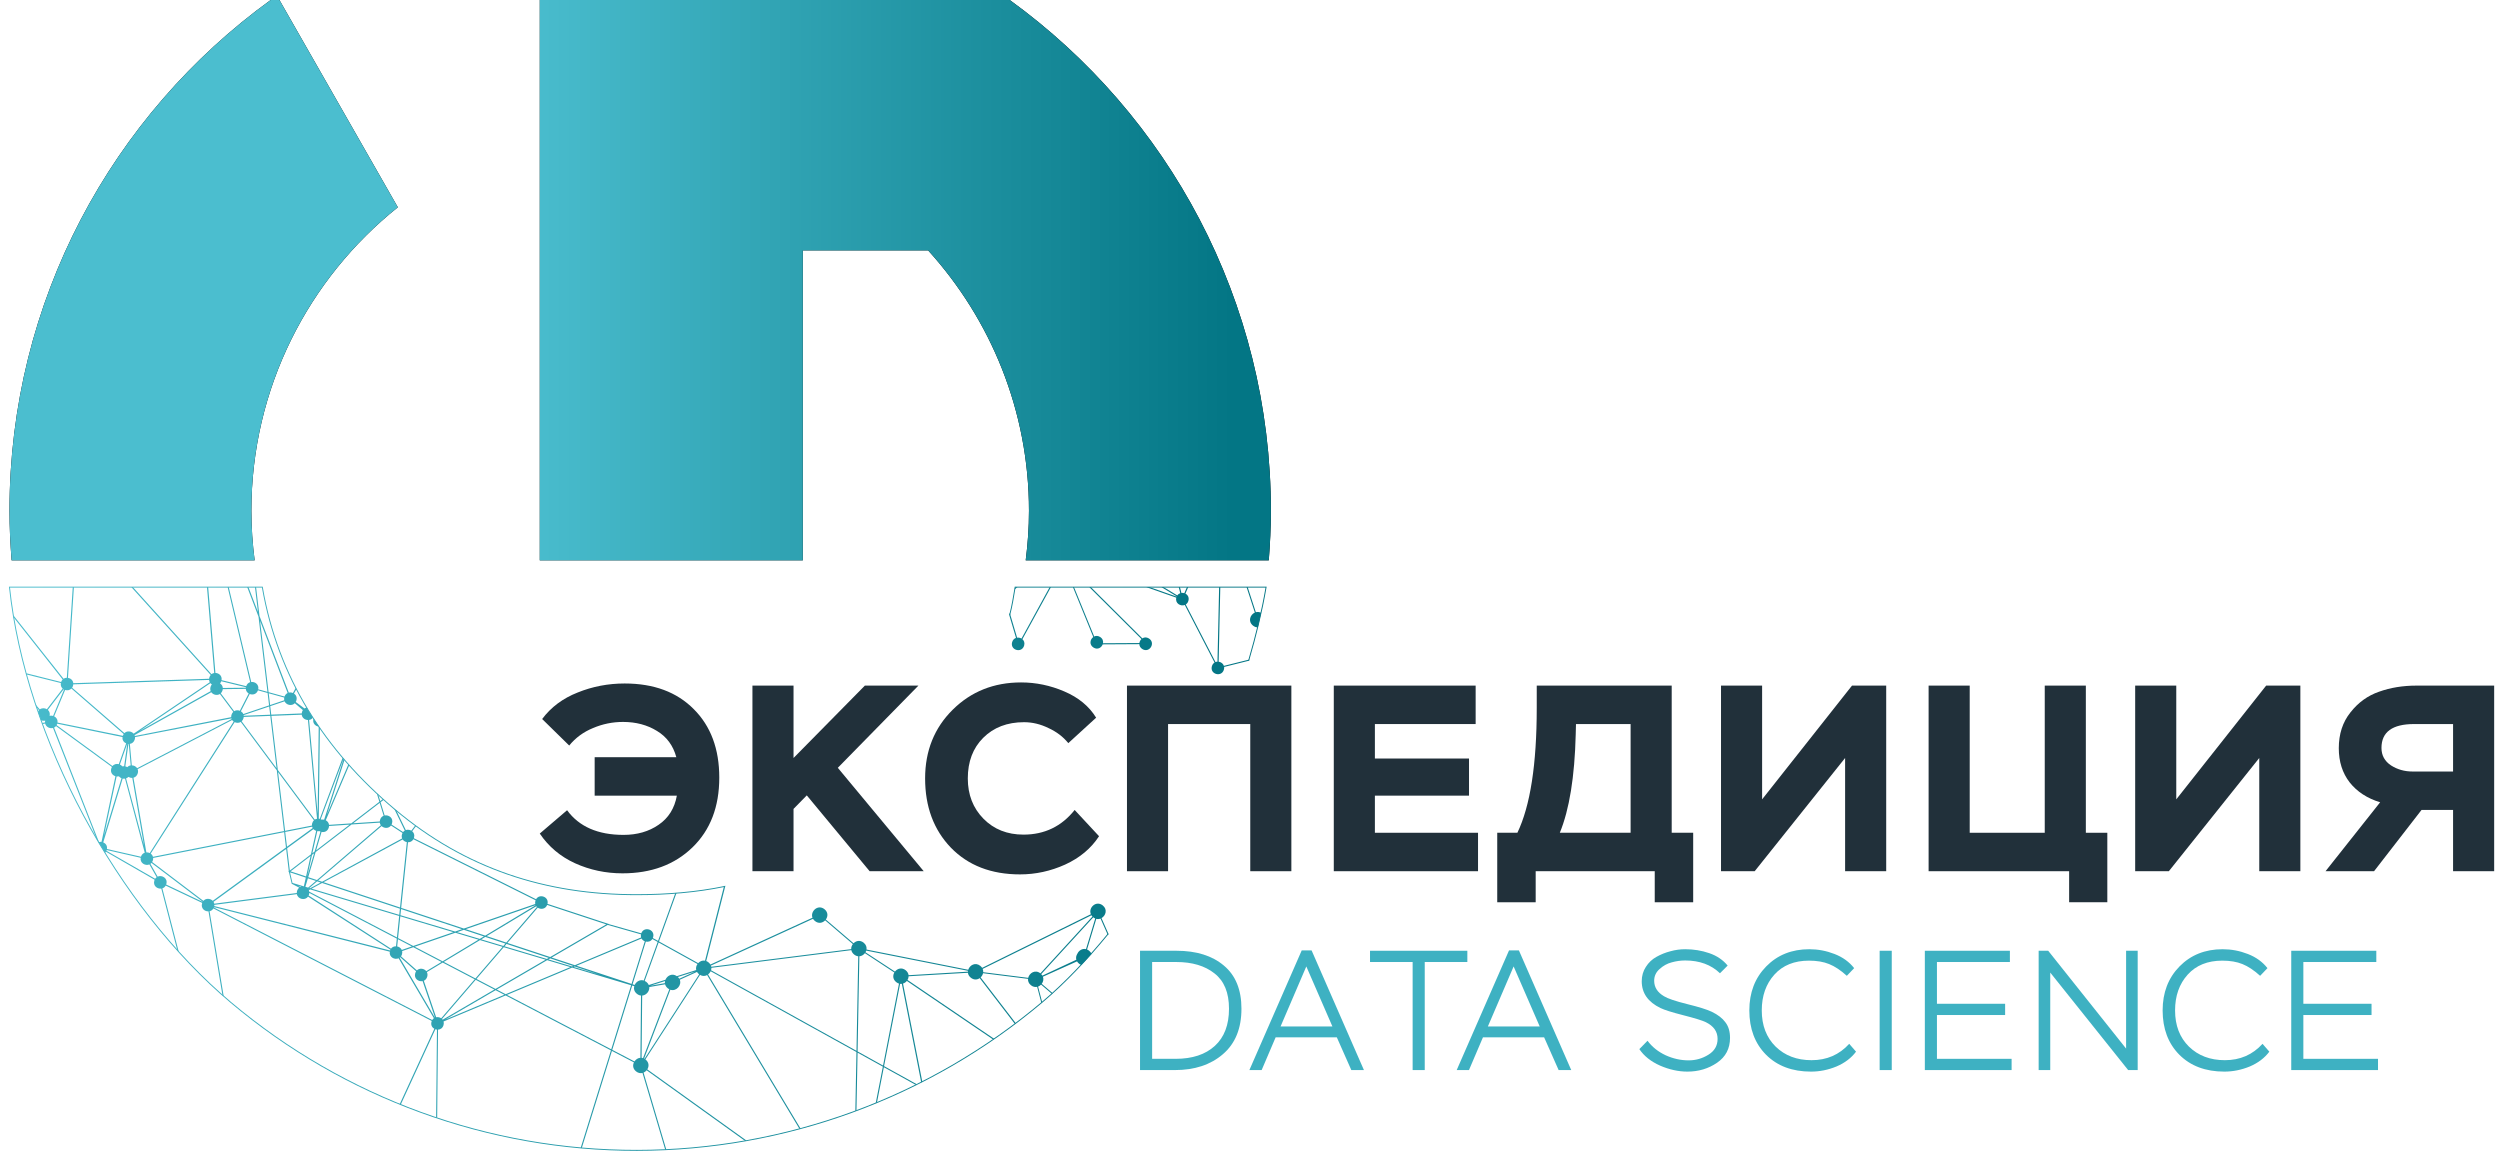 <svg width="264" height="122" viewBox="0 0 264 122" fill="none" xmlns="http://www.w3.org/2000/svg">
<path d="M26.547 53.951C26.547 40.966 32.594 29.41 42.011 21.889L29.509 0H28.581C11.875 12.098 1 31.747 1 53.947C1 55.705 1.09 57.444 1.224 59.168H26.891C26.674 57.455 26.547 55.716 26.547 53.947V53.951Z" fill="black"/>
<path d="M26.547 53.951C26.547 40.966 32.594 29.41 42.011 21.889L29.509 0H28.581C11.875 12.098 1 31.747 1 53.947C1 55.705 1.09 57.444 1.224 59.168H26.891C26.674 57.455 26.547 55.716 26.547 53.947V53.951Z" fill="url(#paint0_linear_68_41807)"/>
<path d="M84.779 26.441H98.011C104.604 33.722 108.658 43.348 108.658 53.947C108.658 55.716 108.531 57.459 108.314 59.168H133.984C134.119 57.444 134.208 55.705 134.208 53.947C134.208 31.747 123.333 12.098 106.627 0H57V59.168H84.779V26.441Z" fill="black"/>
<path d="M84.779 26.441H98.011C104.604 33.722 108.658 43.348 108.658 53.947C108.658 55.716 108.531 57.459 108.314 59.168H133.984C134.119 57.444 134.208 55.705 134.208 53.947C134.208 31.747 123.333 12.098 106.627 0H57V59.168H84.779V26.441Z" fill="url(#paint1_linear_68_41807)"/>
<path fill-rule="evenodd" clip-rule="evenodd" d="M27.404 65.051L30.497 73.141C30.642 73.107 30.797 73.123 30.934 73.182L31.232 72.639C31.256 72.684 31.278 72.731 31.302 72.776L31.046 73.242C31.257 73.381 31.391 73.634 31.299 73.962C31.282 74.024 31.258 74.079 31.23 74.128L32.156 74.814C32.227 74.767 32.305 74.737 32.387 74.722C32.6 75.08 32.819 75.435 33.044 75.786C32.94 75.928 32.794 76.003 32.639 76.026L33.544 85.932L33.656 76.731C33.298 76.682 32.973 76.367 33.103 75.9C33.105 75.895 33.107 75.89 33.108 75.885C33.327 76.223 33.551 76.558 33.781 76.891L33.661 86.454C33.696 86.458 33.731 86.465 33.765 86.474L36.185 80.02C36.214 80.055 36.243 80.088 36.273 80.122L33.87 86.51C33.899 86.522 33.927 86.537 33.954 86.553C34.045 86.537 34.138 86.54 34.228 86.561L36.285 80.137C36.317 80.174 36.348 80.21 36.38 80.247L34.524 86.033L36.788 80.714C36.818 80.748 36.848 80.781 36.878 80.814L34.401 86.622C34.581 86.714 34.72 86.881 34.745 87.103L37.094 86.948L40.06 84.669L39.791 83.789C39.844 83.839 39.898 83.888 39.952 83.938L40.154 84.597L40.437 84.379C40.465 84.405 40.495 84.43 40.523 84.456L40.19 84.713L40.619 86.113C41.048 86.028 41.559 86.372 41.4 86.939C41.386 86.988 41.368 87.034 41.348 87.075L42.566 87.865C42.617 87.798 42.677 87.746 42.743 87.707L41.631 85.421C41.654 85.44 41.676 85.46 41.699 85.48C41.753 85.525 41.809 85.569 41.863 85.614L42.856 87.655C43.046 87.59 43.262 87.617 43.435 87.718L43.851 87.169C43.88 87.191 43.91 87.211 43.94 87.232L43.524 87.78C43.701 87.925 43.804 88.16 43.721 88.457C43.715 88.477 43.708 88.495 43.701 88.514L56.609 94.958C56.956 94.349 57.992 94.688 57.815 95.447L64.306 97.581L64.291 97.589L67.719 98.559C67.994 97.778 69.204 98.132 68.971 98.964C68.962 98.996 68.95 99.026 68.939 99.055L69.489 99.359L71.314 94.307C71.356 94.303 71.398 94.299 71.439 94.296L69.59 99.415L73.728 101.707C73.908 101.51 74.173 101.392 74.451 101.446L76.458 93.566C76.506 93.556 76.554 93.546 76.603 93.536L74.578 101.483C74.658 101.514 74.739 101.561 74.817 101.624C74.904 101.695 74.969 101.773 75.018 101.854L85.797 96.912C85.544 96.247 86.37 95.45 87.067 96.014C87.466 96.336 87.436 96.792 87.207 97.103L90.136 99.611C90.396 99.344 90.819 99.239 91.204 99.55C91.463 99.759 91.541 100.025 91.502 100.271L102.245 102.408C102.398 101.924 102.997 101.572 103.524 101.998C103.603 102.063 103.665 102.133 103.712 102.206L115.196 96.541C114.907 95.866 115.746 95.045 116.454 95.617C116.982 96.044 116.761 96.702 116.318 96.952L117.062 98.634C117.035 98.666 117.009 98.699 116.982 98.731L116.218 97.002C116.079 97.056 115.926 97.072 115.769 97.031L114.793 100.268C114.867 100.299 114.941 100.342 115.013 100.4C115.137 100.501 115.219 100.615 115.268 100.733C114.912 101.131 114.554 101.521 114.191 101.904C114.108 101.873 114.024 101.826 113.941 101.76C113.852 101.686 113.784 101.605 113.735 101.521L110.132 103.141C110.232 103.403 110.166 103.682 110.007 103.893L111.153 104.871C111.127 104.895 111.1 104.919 111.073 104.943L109.937 103.973C109.848 104.065 109.742 104.141 109.622 104.185L110.052 105.83C110.023 105.854 109.994 105.878 109.965 105.902L109.523 104.21C109.316 104.255 109.083 104.216 108.863 104.038C108.621 103.843 108.539 103.598 108.561 103.366L103.811 102.771C103.773 102.941 103.682 103.096 103.555 103.215L107.268 108.052C107.235 108.077 107.202 108.102 107.169 108.127L103.457 103.292C103.198 103.472 102.844 103.509 102.516 103.244C102.326 103.091 102.233 102.908 102.212 102.725L95.949 103.094C95.945 103.232 95.904 103.365 95.834 103.483L104.985 109.699C104.949 109.724 104.914 109.75 104.878 109.774L95.764 103.587C95.659 103.717 95.518 103.816 95.359 103.865L97.394 114.228C97.355 114.248 97.316 114.267 97.276 114.287L95.235 103.895C95.175 103.902 95.113 103.903 95.05 103.895L93.357 112.582L96.835 114.509C96.795 114.529 96.754 114.549 96.714 114.569L93.335 112.697L92.607 116.433C92.564 116.451 92.52 116.468 92.477 116.486L93.228 112.638L90.559 111.159L90.442 117.283C90.403 117.298 90.364 117.313 90.324 117.327L90.442 111.095L75.046 102.566C74.984 102.699 74.89 102.815 74.772 102.902L84.542 119.178C84.503 119.188 84.464 119.199 84.425 119.209L74.672 102.967C74.454 103.085 74.185 103.106 73.923 102.949L68.151 111.873C68.16 111.879 68.168 111.885 68.177 111.892C68.552 112.195 68.547 112.616 68.355 112.925L78.839 120.452C78.784 120.462 78.729 120.471 78.674 120.48L68.286 113.023C68.198 113.13 68.085 113.214 67.959 113.268L70.362 121.403C70.324 121.405 70.285 121.407 70.247 121.409L67.848 113.304C67.635 113.357 67.395 113.322 67.168 113.139C66.825 112.862 66.799 112.487 66.943 112.188L64.619 110.976L61.438 121.229C61.399 121.225 61.359 121.221 61.319 121.218L64.514 110.921L53.398 105.118L46.84 107.867C46.872 107.978 46.877 108.104 46.838 108.245C46.747 108.57 46.506 108.717 46.256 108.73L46.166 118.063C46.128 118.051 46.09 118.039 46.053 118.026L46.143 108.729C46.086 108.723 46.032 108.708 45.978 108.689L42.319 116.648C42.282 116.633 42.244 116.618 42.206 116.603L45.866 108.64C45.63 108.508 45.47 108.244 45.568 107.894C45.576 107.866 45.584 107.84 45.594 107.815L22.533 95.932C22.438 96.098 22.291 96.192 22.131 96.227L23.623 105.207C23.578 105.168 23.533 105.128 23.488 105.089L22.018 96.241C21.614 96.258 21.192 95.927 21.338 95.404C21.343 95.385 21.349 95.367 21.355 95.35L17.496 93.519C17.412 93.673 17.284 93.764 17.143 93.809L18.878 100.52C18.824 100.46 18.771 100.399 18.717 100.339L17.033 93.833C16.614 93.888 16.142 93.55 16.295 93.002C16.305 92.967 16.316 92.934 16.329 92.903L11.187 89.94C11.158 89.986 11.123 90.023 11.087 90.057C10.78 89.558 10.479 89.055 10.184 88.548L8.922 85.329L5.597 76.876C5.258 76.963 4.856 76.772 4.77 76.408L4.479 76.462C4.466 76.424 4.453 76.386 4.439 76.349L4.75 76.291C4.748 76.23 4.755 76.165 4.771 76.097C4.626 76.132 4.472 76.115 4.334 76.058C4.225 75.754 4.116 75.451 4.012 75.147C4.04 75.087 4.075 75.037 4.114 74.993L3.861 74.702C3.828 74.603 3.794 74.505 3.762 74.406L4.202 74.912C4.421 74.748 4.725 74.757 4.952 74.892L6.62 72.717C6.47 72.583 6.379 72.382 6.427 72.129L2.792 71.223C2.78 71.179 2.767 71.135 2.755 71.092L6.455 72.02C6.492 71.909 6.55 71.822 6.617 71.753L1.442 65.198C1.429 65.119 1.415 65.041 1.402 64.962L6.712 71.675C6.816 71.606 6.936 71.572 7.058 71.571L7.683 62H7.804L7.177 71.58C7.456 71.625 7.709 71.83 7.738 72.144L22.083 71.677C22.088 71.635 22.095 71.592 22.107 71.548C22.139 71.437 22.188 71.347 22.248 71.275L13.868 62H14.033L22.332 71.192C22.418 71.124 22.518 71.085 22.622 71.069L21.856 62H21.982L22.748 71.062C23.115 71.073 23.477 71.366 23.394 71.824L26 72.458C26.078 72.226 26.237 72.092 26.418 72.039L24.039 62H24.154L26.529 72.018C26.93 71.973 27.372 72.283 27.269 72.791L28.243 73.059L27.299 65.126L26.105 62H26.238L27.238 64.617L26.927 62H27.041L27.404 65.051ZM91.334 100.653C91.193 100.838 90.983 100.969 90.749 100.985L90.561 111.032L93.25 112.522L94.933 103.869C94.834 103.839 94.734 103.788 94.637 103.709C94.269 103.412 94.264 103.002 94.444 102.695L91.334 100.653ZM64.654 110.864L67 112.089C67.14 111.875 67.369 111.719 67.627 111.702L67.69 105.131C67.546 105.117 67.397 105.06 67.254 104.944C66.964 104.71 66.902 104.406 66.976 104.138L66.76 104.074L64.654 110.864ZM71.787 103.461C72.016 104.043 71.412 104.73 70.788 104.517L68.018 111.787C68.032 111.794 68.045 111.803 68.06 111.812L73.833 102.888C73.825 102.882 73.816 102.876 73.809 102.87C73.719 102.798 73.652 102.719 73.603 102.637L71.787 103.461ZM68.566 104.233C68.607 104.667 68.251 105.097 67.815 105.133L67.753 111.705C67.802 111.711 67.852 111.723 67.902 111.739L70.679 104.471C70.625 104.443 70.572 104.409 70.519 104.366C70.365 104.239 70.274 104.092 70.234 103.942L68.566 104.233ZM75.124 102.201C75.128 102.29 75.114 102.376 75.088 102.46L90.445 110.969L90.631 100.983C90.487 100.969 90.338 100.913 90.195 100.797C90.026 100.66 89.934 100.499 89.901 100.335L75.124 102.201ZM53.535 105.06L64.548 110.81L66.647 104.041L60.413 102.178L53.535 105.06ZM22.582 95.829L45.645 107.714C45.691 107.634 45.751 107.571 45.817 107.523L42.093 101.198C41.667 101.384 41.065 101.071 41.163 100.498L22.594 95.795C22.59 95.806 22.586 95.818 22.582 95.829ZM46.68 107.601C46.705 107.624 46.726 107.651 46.747 107.679L52.207 104.497L50.234 103.467L46.68 107.601ZM47.016 107.666L53.262 105.047L52.336 104.564L47.016 107.666ZM45.077 102.654C45.144 102.786 45.168 102.947 45.115 103.134C45.052 103.36 44.915 103.498 44.754 103.567L46.058 107.42C46.24 107.384 46.437 107.425 46.592 107.529L50.131 103.413L46.749 101.647L45.077 102.654ZM42.264 101.083C42.246 101.1 42.228 101.117 42.209 101.131L45.927 107.461C45.929 107.46 45.931 107.459 45.934 107.458L44.627 103.606C44.198 103.691 43.687 103.349 43.846 102.782C43.869 102.7 43.901 102.63 43.941 102.569L42.264 101.083ZM52.454 104.495L53.399 104.989L60.234 102.125L57.78 101.392L52.454 104.495ZM50.312 103.377L52.325 104.428L57.619 101.344L53.196 100.023L50.312 103.377ZM68.679 104.092L70.214 103.82C70.207 103.745 70.215 103.671 70.231 103.599L68.679 104.092ZM68.082 103.584C68.142 103.613 68.203 103.65 68.263 103.698C68.383 103.795 68.463 103.905 68.512 104.019L70.272 103.462C70.449 103.028 70.985 102.734 71.476 103.081L73.519 102.436C73.466 102.212 73.528 101.982 73.656 101.798L69.55 99.524L68.082 103.584ZM68.887 99.157C68.731 99.411 68.452 99.487 68.2 99.433L66.802 103.938L67.022 104.01C67.182 103.662 67.573 103.414 67.977 103.542L69.449 99.468L68.887 99.157ZM60.879 101.981L66.691 103.9L68.089 99.399C67.945 99.343 67.82 99.243 67.745 99.106L60.879 101.981ZM71.584 103.17C71.645 103.228 71.694 103.289 71.732 103.353L73.39 102.6L71.584 103.17ZM46.865 101.577L50.208 103.323L52.831 100.273L53.076 99.987L50.691 99.275L46.865 101.577ZM103.77 102.314C103.82 102.429 103.835 102.548 103.826 102.664L108.578 103.261C108.698 102.749 109.319 102.351 109.866 102.786L115.362 96.787C115.321 96.744 115.284 96.7 115.255 96.654L103.77 102.314ZM109.953 102.866C110.003 102.917 110.043 102.971 110.075 103.025L113.66 101.349C113.597 101.125 113.651 100.894 113.773 100.707C113.927 100.373 114.294 100.132 114.682 100.229L114.984 99.228L115.655 96.992C115.586 96.962 115.518 96.921 115.45 96.867L109.953 102.866ZM91.474 100.385C91.454 100.446 91.429 100.506 91.397 100.562L94.508 102.602C94.757 102.278 95.225 102.123 95.645 102.463C95.833 102.617 95.925 102.799 95.947 102.981L102.211 102.608C102.212 102.578 102.213 102.547 102.218 102.517L91.474 100.385ZM60.574 102.109L63.322 102.931L60.691 102.061L60.574 102.109ZM42.465 100.434C42.485 100.533 42.485 100.644 42.451 100.766C42.427 100.852 42.391 100.926 42.348 100.988L44.025 102.472C44.306 102.194 44.784 102.264 45.014 102.555L46.625 101.583L43.645 100.026L42.465 100.434ZM75.074 101.965C75.091 102.006 75.102 102.049 75.11 102.091L89.888 100.227C89.879 100.035 89.947 99.848 90.062 99.695L87.135 97.189C86.875 97.463 86.448 97.576 86.059 97.261C85.969 97.189 85.903 97.11 85.853 97.027L75.074 101.965ZM57.912 101.314L60.395 102.057L60.52 102.004L58.102 101.204L57.912 101.314ZM58.254 101.115L60.708 101.925L67.7 98.996C67.671 98.899 67.662 98.79 67.688 98.669L64.166 97.671L58.254 101.115ZM43.795 99.975L46.74 101.513L50.532 99.228L48.087 98.498L43.795 99.975ZM53.276 99.93L57.75 101.266L57.945 101.152L53.49 99.68L53.276 99.93ZM57.78 95.561C57.604 96.014 57.105 96.063 56.786 95.851L53.583 99.572L58.099 101.063L64.022 97.614L57.78 95.561ZM25.869 95.132L22.636 95.555C22.636 95.594 22.633 95.635 22.625 95.677L41.195 100.37C41.205 100.341 41.217 100.313 41.23 100.287L32.527 94.682C32.204 95.139 31.446 94.951 31.349 94.422L25.869 95.132ZM41.943 99.942C42.151 99.984 42.339 100.114 42.427 100.312L43.488 99.945L42.022 99.18L41.943 99.942ZM32.662 94.294C32.659 94.345 32.65 94.398 32.635 94.453C32.623 94.494 32.609 94.531 32.593 94.566L41.291 100.182C41.421 100 41.62 99.924 41.819 99.929L41.903 99.118L32.662 94.294ZM42.034 99.056L43.639 99.894L47.877 98.436L42.273 96.762L42.034 99.056ZM50.821 99.196L53.155 99.894L53.373 99.641L51.249 98.939L50.821 99.196ZM51.395 98.851L53.465 99.534L56.696 95.776C56.672 95.754 56.651 95.729 56.631 95.702L51.395 98.851ZM48.273 98.435L50.662 99.148L51.096 98.888L48.982 98.189L48.273 98.435ZM32.612 94.003C32.634 94.052 32.651 94.104 32.658 94.161L41.916 98.994L42.151 96.726L32.761 93.922L32.612 94.003ZM49.184 98.12L51.241 98.8L56.565 95.593C56.564 95.589 56.561 95.587 56.56 95.583L49.184 98.12ZM42.284 96.645L48.06 98.371L48.782 98.123L42.351 95.997L42.284 96.645ZM43.653 88.621C43.527 88.852 43.305 88.948 43.083 88.942L42.364 95.869L48.982 98.054L56.523 95.461C56.503 95.363 56.504 95.253 56.537 95.133C56.543 95.111 56.55 95.089 56.558 95.068L43.653 88.621ZM32.905 93.843L42.163 96.609L42.231 95.958L34.014 93.244L32.905 93.843ZM34.166 93.162L42.244 95.829L42.962 88.929C42.785 88.894 42.621 88.797 42.522 88.647L34.166 93.162ZM22.548 95.233C22.584 95.292 22.608 95.358 22.622 95.43L31.336 94.303C31.336 94.239 31.346 94.172 31.365 94.102C31.411 93.938 31.495 93.819 31.6 93.739L30.866 93.356L30.81 93.34L30.521 92.131L30.514 92.138L30.506 92.081L30.438 92.059L30.493 92.016L30.48 91.957L30.492 91.961L30.218 89.652L22.548 95.233ZM15.998 91.127C15.964 91.166 15.927 91.198 15.887 91.226L16.646 92.571C17.093 92.37 17.741 92.725 17.564 93.353C17.559 93.372 17.552 93.39 17.546 93.407L21.405 95.239C21.407 95.235 21.409 95.231 21.411 95.228L15.998 91.127ZM16.173 90.599C16.178 90.676 16.171 90.76 16.146 90.849C16.127 90.917 16.1 90.976 16.069 91.029L21.48 95.131C21.738 94.827 22.212 94.865 22.466 95.126L30.198 89.494L30.006 87.877L16.173 90.599ZM32.541 93.883C32.546 93.89 32.553 93.896 32.558 93.903L32.606 93.876L32.563 93.863L32.541 93.883ZM32.668 93.772L32.752 93.797L33.864 93.195L33.487 93.07L32.668 93.772ZM32.249 93.647L32.537 93.733L33.359 93.028L32.514 92.749L32.249 93.647ZM31.717 93.67C31.746 93.657 31.775 93.645 31.806 93.637L31.45 93.53L31.717 93.67ZM30.886 93.239L32.087 93.599L32.292 92.676L30.628 92.127L30.886 93.239ZM41.288 87.173C41.044 87.51 40.564 87.488 40.295 87.235L33.598 92.975L34.015 93.112L42.465 88.538C42.416 88.416 42.405 88.271 42.451 88.106C42.466 88.054 42.484 88.006 42.506 87.963L41.288 87.173ZM37.126 87.066L33.328 89.983L32.549 92.628L33.47 92.933L40.217 87.147C40.16 87.069 40.118 86.976 40.105 86.869L37.126 87.066ZM11.267 89.764C11.258 89.79 11.249 89.816 11.238 89.84L16.385 92.798C16.429 92.729 16.483 92.675 16.542 92.632L15.777 91.285C15.353 91.461 14.762 91.15 14.857 90.583L11.267 89.764ZM32.949 90.274L32.435 92.591L33.166 90.108L32.949 90.274ZM30.686 92.014L32.319 92.553L32.798 90.391L30.686 92.014ZM30.323 89.575L30.604 91.932L32.827 90.225L32.836 90.218L33.387 87.738C33.277 87.702 33.177 87.641 33.099 87.557L30.323 89.575ZM25.427 76.237C25.231 76.357 24.982 76.357 24.778 76.26L15.915 90.142C16.028 90.222 16.113 90.338 16.151 90.48L29.992 87.758L29.23 81.347L25.427 76.237ZM10.903 88.956C11.159 89.062 11.351 89.31 11.293 89.653L12.628 89.958L14.885 90.471C14.957 90.24 15.11 90.105 15.284 90.046L13.203 82.226C13.12 82.238 13.036 82.235 12.953 82.218L10.903 88.956ZM33.732 87.766C33.658 87.778 33.582 87.779 33.507 87.768L32.988 90.101L33.222 89.921L33.841 87.817C33.803 87.803 33.767 87.786 33.732 87.766ZM14.534 81.223C14.584 81.345 14.595 81.492 14.549 81.657C14.473 81.927 14.294 82.075 14.093 82.125L15.455 90.011C15.578 90.003 15.703 90.029 15.815 90.083L24.675 76.198C24.611 76.153 24.556 76.097 24.513 76.031L14.534 81.223ZM34.748 87.226C34.744 87.275 34.736 87.327 34.721 87.381C34.608 87.784 34.264 87.914 33.958 87.852L33.384 89.797L36.921 87.08L34.748 87.226ZM30.118 87.856L30.305 89.417L33.017 87.443C32.991 87.398 32.972 87.35 32.959 87.297L30.118 87.856ZM13.559 82.04C13.487 82.117 13.403 82.168 13.312 82.199L15.204 89.29L13.97 82.143C13.826 82.151 13.682 82.114 13.559 82.04ZM5.915 76.674C5.857 76.745 5.787 76.797 5.711 76.834L10.448 88.922C10.536 88.898 10.628 88.893 10.719 88.905L12.188 81.966C11.879 81.872 11.631 81.577 11.748 81.159C11.766 81.097 11.79 81.04 11.817 80.99L5.915 76.674ZM12.555 81.978C12.476 81.997 12.395 82.003 12.315 81.993L10.983 88.247L12.83 82.181C12.723 82.137 12.627 82.069 12.555 81.978ZM30.105 87.735L32.938 87.179C32.935 87.104 32.943 87.024 32.967 86.939C33.005 86.802 33.072 86.699 33.152 86.622L29.365 81.53L30.105 87.735ZM37.298 86.935L40.102 86.75C40.106 86.698 40.115 86.644 40.131 86.588C40.197 86.353 40.343 86.211 40.513 86.144L40.097 84.784L37.298 86.935ZM28.659 75.595L29.339 81.307L33.241 86.552C33.314 86.504 33.395 86.474 33.478 86.461L32.522 76.033C32.209 76.026 31.899 75.815 31.863 75.47L28.659 75.595ZM25.737 75.709C25.733 75.752 25.726 75.797 25.713 75.844C25.673 75.985 25.603 76.091 25.518 76.169L29.202 81.123L28.545 75.599L25.737 75.709ZM14.26 77.837C14.264 77.911 14.256 77.991 14.232 78.076C14.149 78.373 13.94 78.52 13.713 78.554L13.917 80.82C14.139 80.826 14.361 80.934 14.482 81.122L24.462 75.933C24.453 75.91 24.446 75.887 24.439 75.863L14.26 77.837ZM13.234 80.929C13.307 80.946 13.377 80.974 13.441 81.013C13.541 80.906 13.668 80.846 13.802 80.827L13.722 79.912L13.6 78.561C13.588 78.56 13.575 78.561 13.563 78.561L13.234 80.929ZM12.661 80.733C12.76 80.777 12.847 80.844 12.914 80.928C12.978 80.912 13.044 80.907 13.11 80.911L13.438 78.541C13.437 78.541 13.435 78.54 13.434 78.54L12.661 80.733ZM6.044 76.422C6.027 76.479 6.006 76.53 5.98 76.576L11.878 80.897C12.045 80.69 12.31 80.634 12.545 80.693L13.321 78.501C13.079 78.394 12.896 78.158 12.94 77.833L6.044 76.422ZM14.21 77.627C14.223 77.657 14.232 77.688 14.24 77.721L24.415 75.732C24.411 75.658 24.419 75.578 24.443 75.492C24.482 75.353 24.552 75.248 24.635 75.17L23.224 73.285C22.929 73.472 22.509 73.378 22.312 73.098L14.21 77.627ZM7.542 72.71C7.364 72.894 7.104 72.934 6.876 72.862L5.718 75.644C5.947 75.756 6.113 75.988 6.07 76.301L12.97 77.703C12.992 77.63 13.022 77.566 13.059 77.511L7.542 72.71ZM7.738 72.268C7.734 72.313 7.727 72.36 7.713 72.409C7.69 72.491 7.657 72.562 7.617 72.622L13.138 77.418C13.411 77.142 13.877 77.201 14.114 77.475L22.153 72.044C22.114 71.972 22.087 71.891 22.08 71.801L7.738 72.268ZM14.753 77.181L22.249 72.982C22.199 72.859 22.186 72.712 22.232 72.545C22.263 72.435 22.312 72.346 22.372 72.274C22.315 72.238 22.264 72.194 22.221 72.142L14.753 77.181ZM5.053 74.966C5.212 75.105 5.302 75.319 5.24 75.589C5.361 75.56 5.489 75.567 5.608 75.603L6.763 72.815C6.748 72.808 6.735 72.799 6.721 72.791L5.053 74.966ZM25.727 75.517C25.732 75.538 25.736 75.559 25.738 75.582L28.277 75.482L28.53 75.472L28.427 74.607L25.727 75.517ZM28.537 74.57L28.644 75.467L31.862 75.338C31.866 75.293 31.875 75.246 31.889 75.197C31.911 75.117 31.944 75.047 31.982 74.987L31.821 74.849L31.132 74.259C30.816 74.591 30.229 74.462 30.053 74.061L28.537 74.57ZM27.239 72.898C27.096 73.316 26.689 73.412 26.371 73.287L25.438 75.11C25.551 75.179 25.643 75.278 25.695 75.404L28.413 74.488L28.257 73.179L27.239 72.898ZM23.524 72.774C23.52 72.814 23.514 72.855 23.502 72.897C23.464 73.034 23.396 73.136 23.314 73.214L24.727 75.099C24.907 74.987 25.134 74.98 25.328 75.057L26.263 73.232C26.096 73.132 25.971 72.964 25.958 72.744L23.524 72.774ZM32.057 74.897C32.058 74.896 32.059 74.895 32.06 74.894L31.998 74.848L32.057 74.897ZM28.523 74.451L28.606 74.424L30.017 73.948C29.998 73.862 29.995 73.767 30.017 73.664L28.376 73.211L28.523 74.451ZM28.361 73.092L30.047 73.556C30.113 73.368 30.234 73.247 30.375 73.182L27.465 65.561L28.361 73.092ZM23.363 71.939C23.332 72.031 23.289 72.108 23.236 72.17C23.397 72.271 23.515 72.435 23.529 72.648L25.963 72.621C25.965 72.605 25.966 72.589 25.969 72.573L23.363 71.939Z" fill="url(#paint2_linear_68_41807)"/>
<path d="M128.69 69.877C128.936 69.91 129.163 70.069 129.242 70.315L131.936 69.645C131.924 69.687 131.911 69.729 131.899 69.77L129.269 70.428C129.279 70.514 129.272 70.608 129.244 70.709C129.006 71.559 127.737 71.208 127.975 70.358C128.027 70.171 128.131 70.044 128.256 69.966L125.115 63.885C124.676 64.058 124.067 63.718 124.219 63.115L121.037 62H121.396L124.257 63.002C124.26 62.995 124.263 62.988 124.266 62.981L122.641 62H122.874L124.323 62.876C124.404 62.756 124.515 62.681 124.636 62.641L124.475 62H124.602L124.757 62.612C124.86 62.599 124.965 62.609 125.064 62.641L125.342 62H125.477L125.179 62.688C125.425 62.816 125.595 63.085 125.494 63.444C125.442 63.63 125.339 63.756 125.215 63.834L128.357 69.915C128.424 69.889 128.494 69.874 128.565 69.871L128.739 62H128.864L128.69 69.877Z" fill="url(#paint3_linear_68_41807)"/>
<path d="M107.965 67.5C108.135 67.646 108.232 67.877 108.15 68.168C107.912 69.018 106.643 68.666 106.881 67.816C106.95 67.569 107.108 67.425 107.289 67.364L106.572 64.941C106.591 64.866 106.612 64.791 106.631 64.715L107.406 67.337C107.565 67.315 107.731 67.35 107.869 67.432L110.844 62H110.979L107.965 67.5Z" fill="url(#paint4_linear_68_41807)"/>
<path d="M120.633 67.412C120.82 67.29 121.068 67.262 121.324 67.421C122.074 67.886 121.384 69.007 120.634 68.542C120.415 68.406 120.321 68.215 120.313 68.023L116.444 68.046C116.312 68.397 115.905 68.649 115.478 68.384C114.995 68.085 115.109 67.516 115.45 67.27L113.3 62H113.414L115.546 67.213C115.723 67.127 115.943 67.122 116.168 67.262C116.442 67.432 116.522 67.69 116.479 67.926L120.318 67.904C120.341 67.745 120.422 67.595 120.539 67.485L115.025 62H115.196L120.633 67.412Z" fill="url(#paint5_linear_68_41807)"/>
<path d="M132.615 64.65C132.789 64.602 132.982 64.613 133.173 64.717C133.064 65.226 132.948 65.738 132.826 66.251C132.658 66.254 132.479 66.198 132.309 66.06C131.755 65.604 132.024 64.903 132.511 64.688L131.636 62H131.755L132.615 64.65Z" fill="url(#paint6_linear_68_41807)"/>
<path d="M107.156 62.231C107.166 62.177 107.177 62.122 107.187 62.067L107.272 62H107.45L107.156 62.231Z" fill="url(#paint7_linear_68_41807)"/>
<path d="M76.535 93.606C73.558 94.224 70.435 94.476 67.257 94.479C57.572 94.488 49.113 91.712 41.7 85.479C34.286 79.246 29.355 71.543 27.7 62L1 62C2.699 77.979 12.406 95.791 24.405 105.88C36.404 115.968 51.581 121.493 67.257 121.479C82.934 121.465 98.101 115.914 110.083 105.805C112.522 103.747 114.865 101.25 117.027 98.609M131.859 69.758C132.65 67.047 133.252 64.605 133.699 62L107.199 62C107.01 63.103 106.898 63.899 106.621 64.953" stroke="url(#paint8_linear_68_41807)" stroke-width="0.1"/>
<path d="M71.476 84.02H62.796V79.96H71.42C71.084 78.728 70.403 77.804 69.376 77.188C68.349 76.553 67.155 76.236 65.792 76.236C64.691 76.236 63.636 76.451 62.628 76.88C61.62 77.291 60.78 77.907 60.108 78.728L57.252 75.928C58.185 74.677 59.436 73.744 61.004 73.128C62.572 72.493 64.224 72.176 65.96 72.176C69.04 72.176 71.476 73.081 73.268 74.892C75.06 76.684 75.956 79.092 75.956 82.116C75.956 85.196 75.013 87.651 73.128 89.48C71.243 91.309 68.779 92.224 65.736 92.224C63.963 92.224 62.292 91.869 60.724 91.16C59.175 90.451 57.933 89.405 57 88.024L59.884 85.56C61.153 87.296 63.141 88.164 65.848 88.164C67.285 88.164 68.517 87.809 69.544 87.1C70.589 86.391 71.233 85.364 71.476 84.02Z" fill="#21303A"/>
<path d="M83.797 92H79.457V72.4H83.797V80.044L91.329 72.4H96.985L88.473 81.08L97.545 92H91.833L85.197 83.992L83.797 85.42V92Z" fill="#21303A"/>
<path d="M113.484 85.532L116.06 88.304C115.22 89.592 114.025 90.591 112.476 91.3C110.945 91.991 109.359 92.336 107.716 92.336C104.673 92.336 102.237 91.393 100.408 89.508C98.597 87.623 97.692 85.187 97.692 82.2C97.692 79.288 98.662 76.871 100.604 74.948C102.545 73.025 104.953 72.064 107.828 72.064C109.396 72.064 110.917 72.381 112.392 73.016C113.885 73.651 115.005 74.575 115.752 75.788L112.812 78.476C112.271 77.804 111.571 77.272 110.712 76.88C109.872 76.469 109.013 76.264 108.136 76.264C106.363 76.264 104.925 76.815 103.824 77.916C102.741 78.999 102.2 80.427 102.2 82.2C102.2 83.917 102.751 85.336 103.852 86.456C104.953 87.576 106.363 88.136 108.08 88.136C110.301 88.136 112.103 87.268 113.484 85.532Z" fill="#21303A"/>
<path d="M136.368 92H132.028V76.46H123.348V92H119.008V72.4H136.368V92Z" fill="#21303A"/>
<path d="M156.08 92H140.848V72.4H155.828V76.46H145.188V80.1H155.128V84.02H145.188V87.94H156.08V92Z" fill="#21303A"/>
<path d="M162.168 95.276H158.108V87.94H160.236C161.598 85.103 162.28 80.707 162.28 74.752V72.4H176.532V87.94H178.8V95.276H174.74V92H162.168V95.276ZM172.192 76.46H166.424L166.396 77.552C166.284 82.032 165.724 85.495 164.716 87.94H172.192V76.46Z" fill="#21303A"/>
<path d="M194.843 80.044L185.295 92H181.739V72.4H186.079V84.412L195.571 72.4H199.183V92H194.843V80.044Z" fill="#21303A"/>
<path d="M218.501 92H203.661V72.4H208.001V87.94H215.925V72.4H220.265V87.94H222.533V95.276H218.501V92Z" fill="#21303A"/>
<path d="M238.578 80.044L229.03 92H225.474V72.4H229.814V84.412L239.306 72.4H242.918V92H238.578V80.044Z" fill="#21303A"/>
<path d="M263.384 92H259.044V85.532H255.712L250.7 92H245.576L251.344 84.72C249.981 84.309 248.908 83.609 248.124 82.62C247.358 81.631 246.976 80.427 246.976 79.008C246.976 77.515 247.386 76.255 248.208 75.228C249.029 74.183 250.037 73.455 251.232 73.044C252.426 72.615 253.742 72.4 255.18 72.4H263.384V92ZM254.76 81.472H259.044V76.46H254.928C252.632 76.46 251.484 77.3 251.484 78.98C251.484 79.764 251.82 80.38 252.492 80.828C253.164 81.257 253.92 81.472 254.76 81.472Z" fill="#21303A"/>
<path d="M124.077 113H120.387V100.4H124.239C126.339 100.4 128.007 100.922 129.243 101.966C130.479 102.998 131.097 104.516 131.097 106.52C131.097 108.608 130.443 110.21 129.135 111.326C127.839 112.442 126.153 113 124.077 113ZM124.203 101.588H121.665V111.812H124.149C125.913 111.812 127.293 111.356 128.289 110.444C129.285 109.532 129.783 108.224 129.783 106.52C129.783 104.828 129.273 103.586 128.253 102.794C127.245 101.99 125.895 101.588 124.203 101.588Z" fill="#3EB1C2"/>
<path d="M133.231 113H131.935L137.461 100.364H138.505L144.031 113H142.699L141.169 109.544H134.707L133.231 113ZM140.701 108.392L137.947 102.056L135.229 108.392H140.701Z" fill="#3EB1C2"/>
<path d="M149.174 101.588H144.674V100.4H154.952V101.588H150.452V113H149.174V101.588Z" fill="#3EB1C2"/>
<path d="M155.123 113H153.827L159.353 100.364H160.397L165.923 113H164.591L163.061 109.544H156.599L155.123 113ZM162.593 108.392L159.839 102.056L157.121 108.392H162.593Z" fill="#3EB1C2"/>
<path d="M181.377 109.706C181.377 108.938 180.963 108.35 180.135 107.942C179.763 107.762 178.965 107.516 177.741 107.204C176.565 106.904 175.767 106.652 175.347 106.448C174.027 105.812 173.367 104.87 173.367 103.622C173.367 103.058 173.511 102.554 173.799 102.11C174.087 101.654 174.459 101.3 174.915 101.048C175.383 100.784 175.875 100.586 176.391 100.454C176.907 100.31 177.429 100.238 177.957 100.238C178.845 100.238 179.691 100.376 180.495 100.652C181.299 100.928 181.947 101.366 182.439 101.966L181.629 102.776C180.693 101.876 179.469 101.426 177.957 101.426C177.477 101.426 177.003 101.492 176.535 101.624C176.067 101.744 175.641 101.978 175.257 102.326C174.873 102.662 174.681 103.076 174.681 103.568C174.681 104.252 175.029 104.798 175.725 105.206C176.109 105.446 176.925 105.722 178.173 106.034C179.397 106.334 180.261 106.604 180.765 106.844C181.413 107.156 181.893 107.528 182.205 107.96C182.529 108.38 182.691 108.926 182.691 109.598C182.691 110.726 182.235 111.602 181.323 112.226C180.411 112.85 179.367 113.162 178.191 113.162C177.243 113.162 176.283 112.952 175.311 112.532C174.339 112.1 173.607 111.518 173.115 110.786L173.979 109.904C174.459 110.552 175.095 111.062 175.887 111.434C176.679 111.794 177.489 111.974 178.317 111.974C179.073 111.974 179.769 111.776 180.405 111.38C181.053 110.984 181.377 110.426 181.377 109.706Z" fill="#3EB1C2"/>
<path d="M195.277 110.228L195.997 111.056C195.493 111.728 194.803 112.25 193.927 112.622C193.051 112.982 192.157 113.162 191.245 113.162C189.265 113.162 187.681 112.568 186.493 111.38C185.317 110.192 184.729 108.632 184.729 106.7C184.729 104.816 185.323 103.268 186.511 102.056C187.699 100.844 189.217 100.238 191.065 100.238C191.977 100.238 192.865 100.406 193.729 100.742C194.593 101.078 195.283 101.576 195.799 102.236L195.025 103.046C194.377 102.458 193.753 102.044 193.153 101.804C192.565 101.564 191.857 101.444 191.029 101.444C189.481 101.444 188.263 101.936 187.375 102.92C186.487 103.904 186.043 105.164 186.043 106.7C186.043 108.284 186.529 109.556 187.501 110.516C188.485 111.476 189.751 111.956 191.299 111.956C192.907 111.956 194.233 111.38 195.277 110.228Z" fill="#3EB1C2"/>
<path d="M199.769 113H198.491V100.4H199.769V113Z" fill="#3EB1C2"/>
<path d="M212.425 113H203.263V100.4H212.245V101.588H204.541V105.998H211.741V107.186H204.541V111.812H212.425V113Z" fill="#3EB1C2"/>
<path d="M225.74 100.4V113H224.732L216.506 102.704V113H215.282V100.4H216.29L224.516 110.732V100.4H225.74Z" fill="#3EB1C2"/>
<path d="M238.922 110.228L239.642 111.056C239.138 111.728 238.448 112.25 237.572 112.622C236.696 112.982 235.802 113.162 234.89 113.162C232.91 113.162 231.326 112.568 230.138 111.38C228.962 110.192 228.374 108.632 228.374 106.7C228.374 104.816 228.968 103.268 230.156 102.056C231.344 100.844 232.862 100.238 234.71 100.238C235.622 100.238 236.51 100.406 237.374 100.742C238.238 101.078 238.928 101.576 239.444 102.236L238.67 103.046C238.022 102.458 237.398 102.044 236.798 101.804C236.21 101.564 235.502 101.444 234.674 101.444C233.126 101.444 231.908 101.936 231.02 102.92C230.132 103.904 229.688 105.164 229.688 106.7C229.688 108.284 230.174 109.556 231.146 110.516C232.13 111.476 233.396 111.956 234.944 111.956C236.552 111.956 237.878 111.38 238.922 110.228Z" fill="#3EB1C2"/>
<path d="M251.118 113H241.956V100.4H250.938V101.588H243.234V105.998H250.434V107.186H243.234V111.812H251.118V113Z" fill="#3EB1C2"/>
<defs>
<linearGradient id="paint0_linear_68_41807" x1="54.296" y1="30.463" x2="130.078" y2="30.463" gradientUnits="userSpaceOnUse">
<stop stop-color="#4BBECF"/>
<stop offset="0.7" stop-color="#198C9B"/>
<stop offset="1" stop-color="#037685"/>
</linearGradient>
<linearGradient id="paint1_linear_68_41807" x1="54.296" y1="30.463" x2="130.078" y2="30.463" gradientUnits="userSpaceOnUse">
<stop stop-color="#4BBECF"/>
<stop offset="0.7" stop-color="#198C9B"/>
<stop offset="1" stop-color="#037685"/>
</linearGradient>
<linearGradient id="paint2_linear_68_41807" x1="-3.212" y1="92.588" x2="126.124" y2="92.588" gradientUnits="userSpaceOnUse">
<stop stop-color="#4BBECF"/>
<stop offset="0.7" stop-color="#198C9B"/>
<stop offset="1" stop-color="#037685"/>
</linearGradient>
<linearGradient id="paint3_linear_68_41807" x1="-3.212" y1="92.588" x2="126.124" y2="92.588" gradientUnits="userSpaceOnUse">
<stop stop-color="#4BBECF"/>
<stop offset="0.7" stop-color="#198C9B"/>
<stop offset="1" stop-color="#037685"/>
</linearGradient>
<linearGradient id="paint4_linear_68_41807" x1="-3.212" y1="92.588" x2="126.124" y2="92.588" gradientUnits="userSpaceOnUse">
<stop stop-color="#4BBECF"/>
<stop offset="0.7" stop-color="#198C9B"/>
<stop offset="1" stop-color="#037685"/>
</linearGradient>
<linearGradient id="paint5_linear_68_41807" x1="-3.212" y1="92.588" x2="126.124" y2="92.588" gradientUnits="userSpaceOnUse">
<stop stop-color="#4BBECF"/>
<stop offset="0.7" stop-color="#198C9B"/>
<stop offset="1" stop-color="#037685"/>
</linearGradient>
<linearGradient id="paint6_linear_68_41807" x1="-3.212" y1="92.588" x2="126.124" y2="92.588" gradientUnits="userSpaceOnUse">
<stop stop-color="#4BBECF"/>
<stop offset="0.7" stop-color="#198C9B"/>
<stop offset="1" stop-color="#037685"/>
</linearGradient>
<linearGradient id="paint7_linear_68_41807" x1="-3.212" y1="92.588" x2="126.124" y2="92.588" gradientUnits="userSpaceOnUse">
<stop stop-color="#4BBECF"/>
<stop offset="0.7" stop-color="#198C9B"/>
<stop offset="1" stop-color="#037685"/>
</linearGradient>
<linearGradient id="paint8_linear_68_41807" x1="-3.647" y1="92.624" x2="126.6" y2="92.624" gradientUnits="userSpaceOnUse">
<stop stop-color="#4BBECF"/>
<stop offset="0.7" stop-color="#198C9B"/>
<stop offset="1" stop-color="#037685"/>
</linearGradient>
</defs>
</svg>
